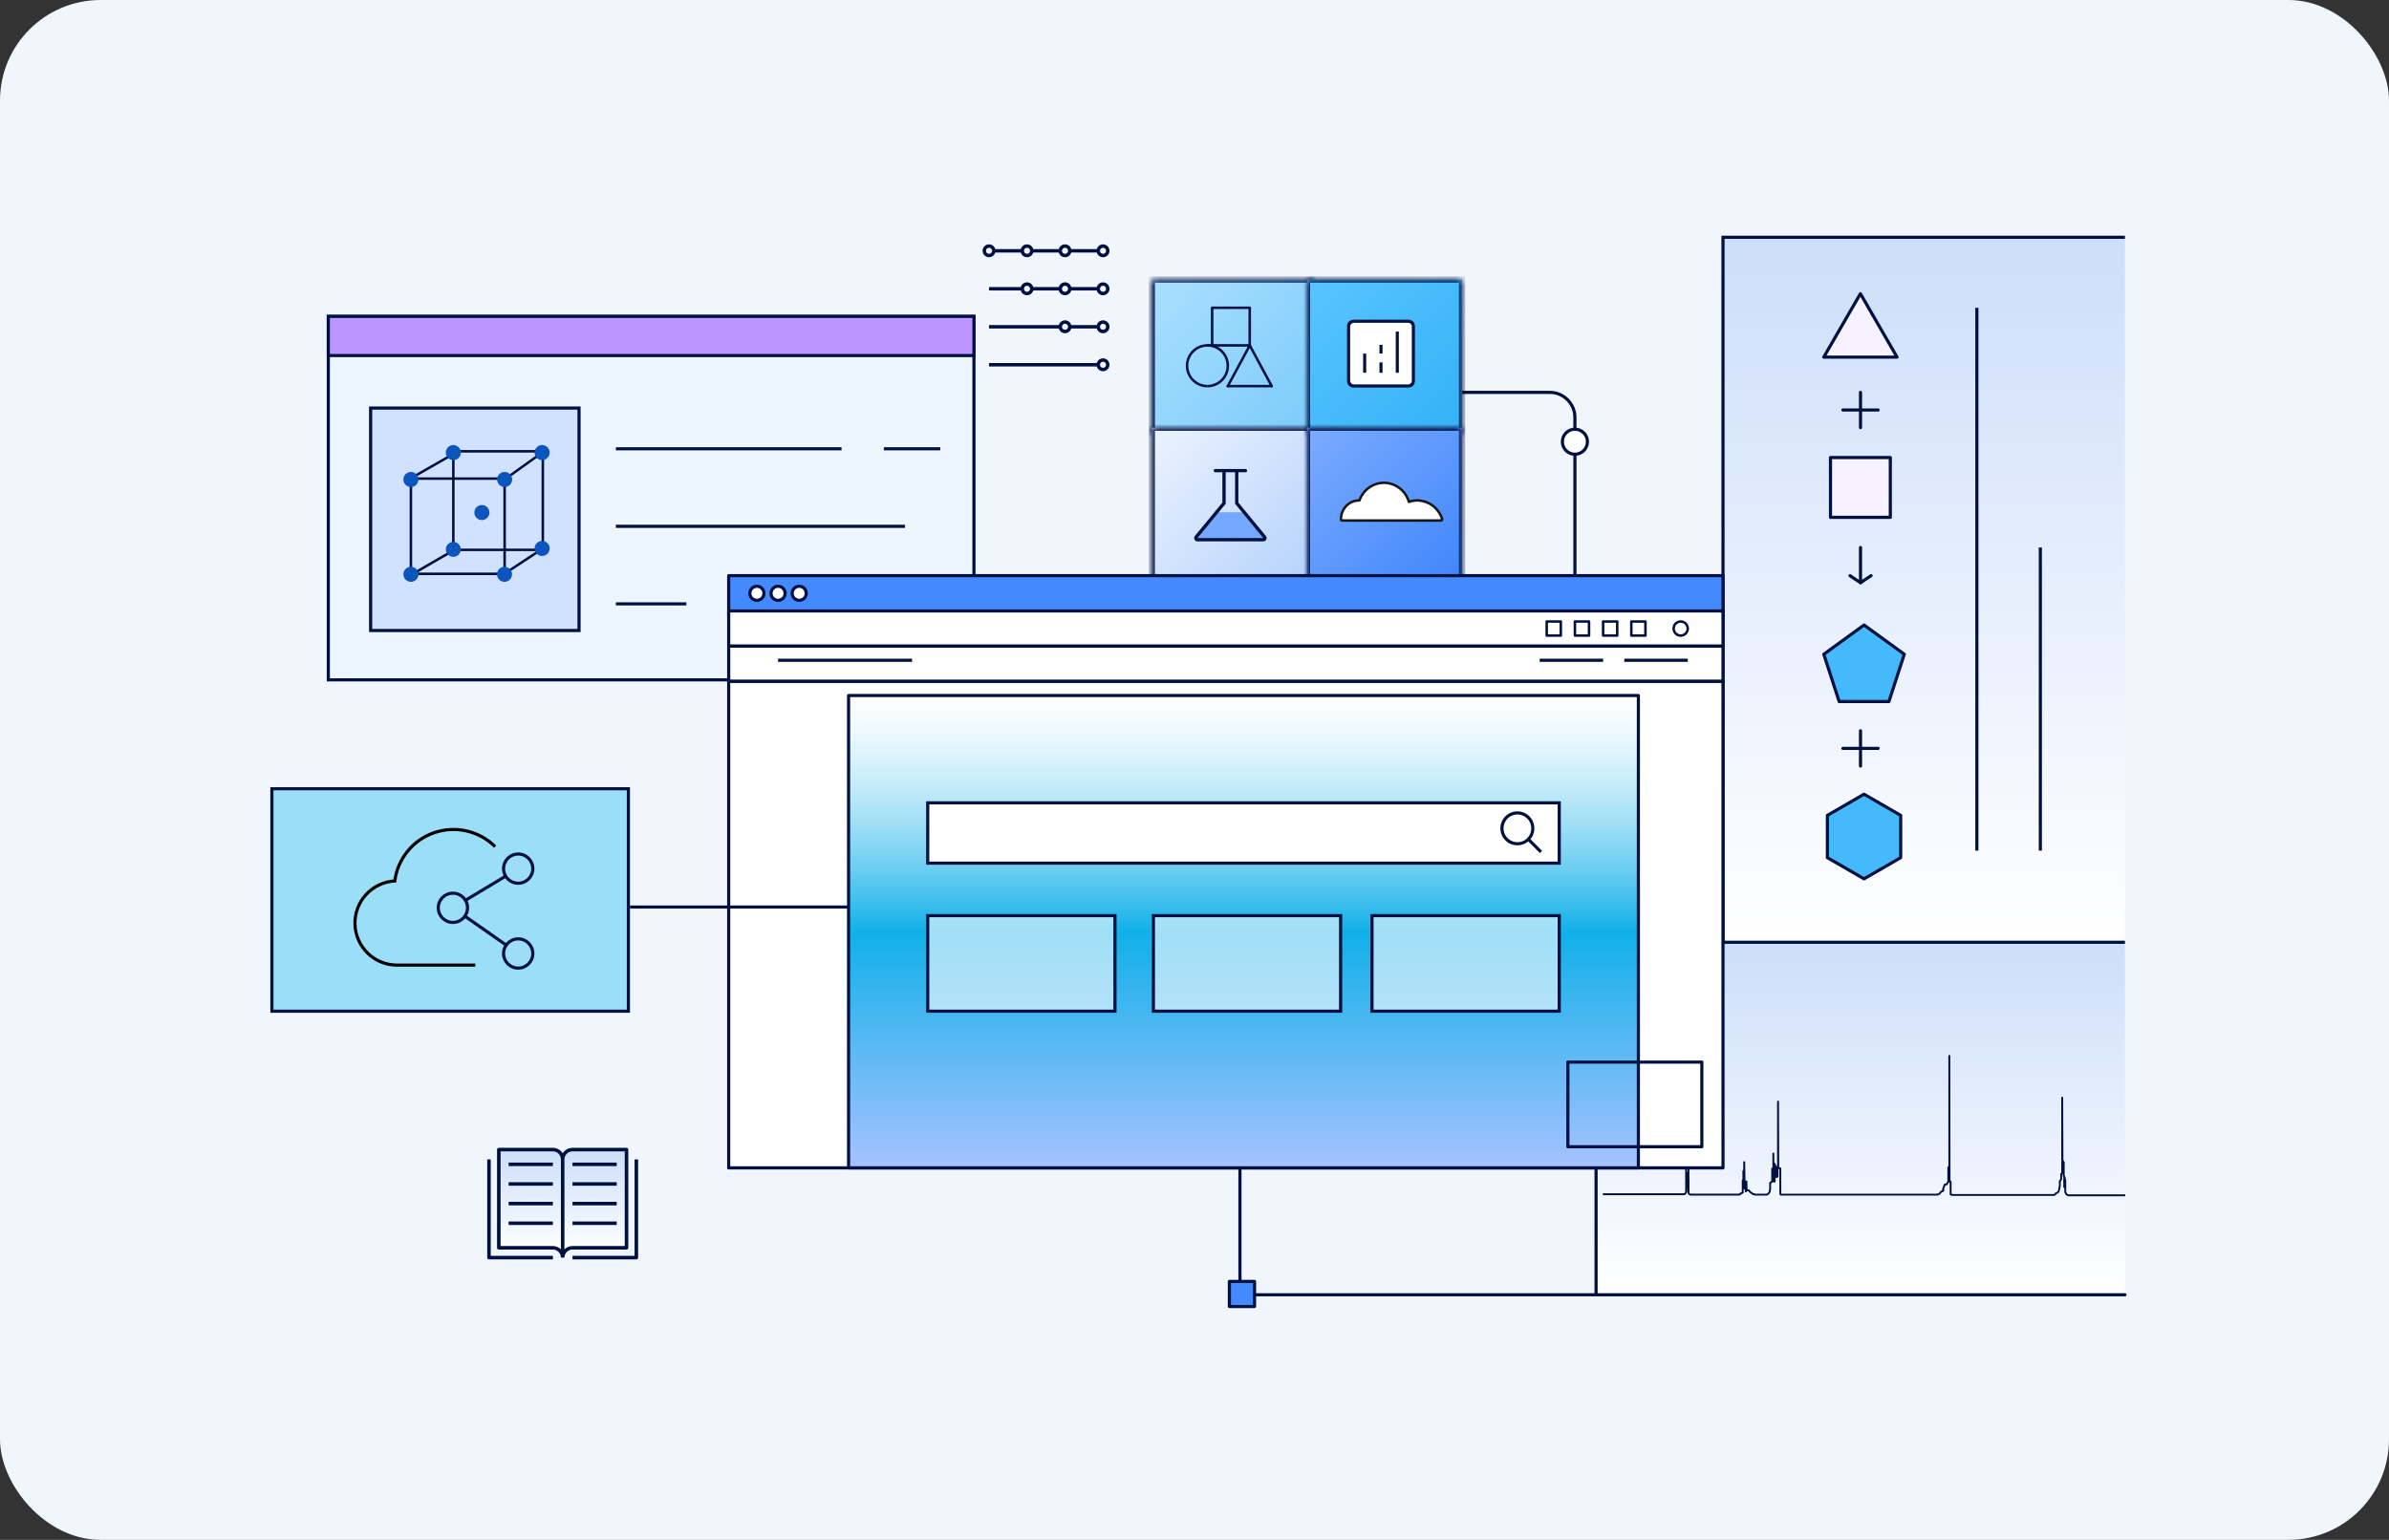 <svg width="380" height="245" viewBox="0 0 380 245" fill="none" xmlns="http://www.w3.org/2000/svg">
<rect x="0" y="0" width="380" height="245" fill="#333333" stroke="none"/>
<rect width="380" height="245" rx="16" fill="#F1F6FC"/>
<path d="M274.065 37.753H338V149.92H274.065V37.753Z" fill="url(#paint0_linear_489_113)"/>
<path d="M274.065 37.753V37.503H273.815V37.753H274.065ZM274.065 38.003H338V37.503H274.065V38.003ZM274.315 149.92V37.753H273.815V149.92H274.315Z" fill="#001141"/>
<path d="M294.255 91.593L295.937 92.715L297.62 91.593" stroke="#001141" stroke-width="0.5" stroke-linecap="round" stroke-linejoin="round"/>
<path d="M314.445 48.97L314.445 135.339" stroke="#001141" stroke-width="0.5" stroke-linejoin="round"/>
<path d="M324.54 87.106L324.54 135.338" stroke="#001141" stroke-width="0.5" stroke-linejoin="round"/>
<path d="M295.921 46.726L301.749 56.821H290.092L295.921 46.726Z" fill="#F6F2FF" stroke="#001141" stroke-width="0.5" stroke-linejoin="round"/>
<path d="M296.498 99.445L302.899 104.095L300.454 111.62H292.542L290.097 104.095L296.498 99.445Z" fill="#45BAFA" stroke="#001141" stroke-width="0.5" stroke-linejoin="round"/>
<path d="M296.498 126.365L302.326 129.73V136.46L296.498 139.825L290.67 136.46V129.73L296.498 126.365Z" fill="#45BAFA" stroke="#001141" stroke-width="0.5" stroke-linejoin="round"/>
<path d="M291.162 72.797H300.68V82.314H291.162V72.797Z" fill="#F6F2FF" stroke="#001141" stroke-width="0.5" stroke-linejoin="round"/>
<path d="M293.133 65.234H298.741" stroke="#001141" stroke-width="0.5" stroke-linecap="round" stroke-linejoin="round"/>
<path d="M293.133 119.074H298.741" stroke="#001141" stroke-width="0.5" stroke-linecap="round" stroke-linejoin="round"/>
<path d="M295.937 62.43L295.937 68.038" stroke="#001141" stroke-width="0.5" stroke-linecap="round" stroke-linejoin="round"/>
<path d="M295.937 116.27L295.937 121.878" stroke="#001141" stroke-width="0.5" stroke-linecap="round" stroke-linejoin="round"/>
<path d="M295.937 87.106L295.937 92.715" stroke="#001141" stroke-width="0.5" stroke-linecap="round" stroke-linejoin="round"/>
<path d="M253.875 149.92H338V206.004H253.875V149.92Z" fill="url(#paint1_linear_489_113)"/>
<path d="M253.875 149.92V149.67H253.625V149.92H253.875ZM253.875 150.17H338V149.67H253.875V150.17ZM254.125 206.004V149.92H253.625V206.004H254.125Z" fill="#001141"/>
<path d="M255.108 190.009H267.882L268.118 189.854L268.2 189.563V185.996" stroke="#001141" stroke-width="0.3" stroke-linecap="square" stroke-linejoin="round"/>
<path d="M268.305 186.62V188.916H268.372V187.138H268.47V189.506H268.571V185.542" stroke="#001141" stroke-width="0.3" stroke-linecap="square" stroke-linejoin="round"/>
<path d="M268.575 187.864V189.835L268.657 189.941L268.837 190.07H276.649L276.716 190.013H276.799L276.888 189.881L277.094 189.809V189.756H277.203V187.8L277.236 188.984H277.304V186.317L277.326 188.886L277.382 187.403L277.435 188.874V184.898L277.513 189.12L277.573 189.049L277.659 189.071L277.693 189.12V189.578L277.738 189.404H277.79V187.959L277.816 189.34H277.843L277.899 189.366L277.992 189.389H278.101L278.22 189.427L278.28 189.525L278.359 189.639L278.415 189.673L278.494 189.752L278.587 189.816L278.759 189.903L278.804 189.964L278.961 190.04H279.122L279.227 190.077H281.042L281.124 190.04L281.184 189.994L281.225 189.975L281.285 189.922V189.896L281.337 189.843L281.431 189.745V189.699L281.494 189.586V189.533L281.539 189.359C281.549 189.315 281.556 189.271 281.562 189.226C281.562 189.2 281.562 189.101 281.562 189.101V189.033V188.757C281.556 188.715 281.556 188.671 281.562 188.629C281.568 188.578 281.568 188.528 281.562 188.477V188.205L281.659 188.144L281.741 188.072L281.809 188.027L281.887 187.948V185.943L281.917 187.864L281.992 187.891L282.071 187.989V183.537L282.108 187.948H282.202L282.276 188.004V185.163L282.306 185.477L282.374 185.504L282.482 185.523V186.816H282.516H282.542H282.583V187.297L282.636 187.255C282.636 187.255 282.658 187.255 282.662 187.255C282.684 187.222 282.709 187.19 282.737 187.161V185.78L282.77 185.878H282.819V175.271L282.856 185.75L282.931 185.829L283.006 185.852L283.062 185.893H283.126H283.182V189.994L283.279 190.077H308.172L308.299 190.013L308.423 189.972L308.561 189.854C308.583 189.839 308.601 189.818 308.614 189.794L308.681 189.699L308.741 189.624L308.917 189.514H309.018C309.018 189.514 309.1 189.514 309.1 189.476C309.097 189.429 309.097 189.383 309.1 189.336V189.279C309.1 189.279 309.021 189.23 309.1 189.101C309.157 188.989 309.202 188.871 309.235 188.75L309.313 188.492L309.478 188.458L309.661 188.432L309.721 188.235L309.904 188.035V185.731L309.934 187.978H310.009H310.065V168.003L310.099 187.891L310.215 187.967L310.271 188.084V190.032L310.529 190.127H326.663L326.839 190.085L326.906 190.013L326.985 189.926V189.881L327.224 189.786L327.426 189.597C327.449 189.557 327.464 189.514 327.471 189.468C327.471 189.385 327.516 189.408 327.535 189.245C327.554 189.083 327.58 189.022 327.595 188.905C327.615 188.82 327.63 188.734 327.64 188.648V187.921L327.771 187.755L327.853 187.626V186.805L328.018 186.677V174.643L328.062 184.728L328.126 184.777H328.171L328.201 184.819V184.846C328.201 184.846 328.249 184.846 328.261 184.906C328.272 184.967 328.261 187.115 328.261 187.115H328.294L328.343 187.168V188.863H328.369L328.418 188.806V187.403L328.44 187.626L328.508 187.743V189.699L328.616 189.896L328.74 190.062L328.811 190.104L329.002 190.183H337.895" stroke="#001141" stroke-width="0.3" stroke-linecap="square" stroke-linejoin="round"/>
<mask id="path-21-inside-1_489_113" fill="white">
<path d="M183.209 44.483H209.008V69.16H183.209V44.483Z"/>
</mask>
<path d="M183.209 44.483H209.008V69.16H183.209V44.483Z" fill="url(#paint2_linear_489_113)"/>
<path d="M183.209 44.483V43.983H182.709V44.483H183.209ZM209.008 44.483H209.508V43.983H209.008V44.483ZM209.008 69.16V69.66H209.508V69.16H209.008ZM183.209 69.16H182.709V69.66H183.209V69.16ZM183.209 44.983H209.008V43.983H183.209V44.983ZM208.508 44.483V69.16H209.508V44.483H208.508ZM209.008 68.66H183.209V69.66H209.008V68.66ZM183.709 69.16V44.483H182.709V69.16H183.709Z" fill="#001141" mask="url(#path-21-inside-1_489_113)"/>
<mask id="path-23-inside-2_489_113" fill="white">
<path d="M183.209 68.038H209.008V92.715H183.209V68.038Z"/>
</mask>
<path d="M183.209 68.038H209.008V92.715H183.209V68.038Z" fill="url(#paint3_linear_489_113)"/>
<path d="M183.209 68.038V67.538H182.709V68.038H183.209ZM209.008 68.038H209.508V67.538H209.008V68.038ZM209.008 92.715V93.215H209.508V92.715H209.008ZM183.209 92.715H182.709V93.215H183.209V92.715ZM183.209 68.538H209.008V67.538H183.209V68.538ZM208.508 68.038V92.715H209.508V68.038H208.508ZM209.008 92.215H183.209V93.215H209.008V92.215ZM183.709 92.715V68.038H182.709V92.715H183.709Z" fill="#001141" mask="url(#path-23-inside-2_489_113)"/>
<mask id="path-25-inside-3_489_113" fill="white">
<path d="M207.886 44.483H232.563V69.16H207.886V44.483Z"/>
</mask>
<path d="M207.886 44.483H232.563V69.16H207.886V44.483Z" fill="url(#paint4_linear_489_113)"/>
<path d="M207.886 44.483V43.983H207.386V44.483H207.886ZM232.563 44.483H233.063V43.983H232.563V44.483ZM232.563 69.16V69.66H233.063V69.16H232.563ZM207.886 69.16H207.386V69.66H207.886V69.16ZM207.886 44.983H232.563V43.983H207.886V44.983ZM232.063 44.483V69.16H233.063V44.483H232.063ZM232.563 68.66H207.886V69.66H232.563V68.66ZM208.386 69.16V44.483H207.386V69.16H208.386Z" fill="#001141" mask="url(#path-25-inside-3_489_113)"/>
<mask id="path-27-inside-4_489_113" fill="white">
<path d="M207.886 68.038H232.563V92.715H207.886V68.038Z"/>
</mask>
<path d="M207.886 68.038H232.563V92.715H207.886V68.038Z" fill="url(#paint5_linear_489_113)"/>
<path d="M207.886 68.038V67.538H207.386V68.038H207.886ZM232.563 68.038H233.063V67.538H232.563V68.038ZM232.563 92.715V93.215H233.063V92.715H232.563ZM207.886 92.715H207.386V93.215H207.886V92.715ZM207.886 68.538H232.563V67.538H207.886V68.538ZM232.063 68.038V92.715H233.063V68.038H232.063ZM232.563 92.215H207.886V93.215H232.563V92.215ZM208.386 92.715V68.038H207.386V92.715H208.386Z" fill="#001141" mask="url(#path-27-inside-4_489_113)"/>
<rect x="52.223" y="50.341" width="102.694" height="57.827" fill="#EDF5FF" stroke="#001141" stroke-width="0.5"/>
<rect x="58.953" y="64.923" width="33.15" height="35.394" fill="url(#paint6_linear_489_113)"/>
<rect x="58.953" y="64.923" width="33.15" height="35.394" fill="#D0E2FF"/>
<rect x="58.953" y="64.923" width="33.15" height="35.394" stroke="#001141" stroke-width="0.5"/>
<rect x="52.223" y="50.341" width="102.694" height="6.23" fill="#BE95FF" stroke="#001141" stroke-width="0.5"/>
<path d="M97.962 71.403H133.856" stroke="#001141" stroke-width="0.5" stroke-linejoin="round"/>
<path d="M140.586 71.403L149.559 71.403" stroke="#001141" stroke-width="0.5" stroke-linejoin="round"/>
<path d="M97.962 83.742H143.951" stroke="#001141" stroke-width="0.5" stroke-linejoin="round"/>
<path d="M97.962 96.08H109.179" stroke="#001141" stroke-width="0.5" stroke-linejoin="round"/>
<path d="M220.622 76.841C221.402 76.936 222.142 77.258 222.755 77.772L223.008 78.002C223.522 78.509 223.9 79.146 224.111 79.849C224.541 79.696 224.995 79.618 225.451 79.62H225.452L225.778 79.636C226.532 79.702 227.257 79.979 227.874 80.44L228.13 80.647C228.707 81.154 229.143 81.814 229.388 82.558C229.408 82.618 229.397 82.685 229.36 82.737C229.322 82.789 229.262 82.82 229.197 82.82H213.494C213.385 82.82 213.295 82.732 213.294 82.622C213.291 82.232 213.362 81.844 213.503 81.482L213.621 81.218C213.752 80.959 213.919 80.721 214.117 80.512L214.325 80.314C214.542 80.126 214.785 79.972 215.046 79.857L215.312 79.756C215.582 79.668 215.863 79.623 216.148 79.62H216.236C216.531 78.799 217.059 78.087 217.757 77.584L218.041 77.397C218.719 76.988 219.497 76.785 220.286 76.814L220.622 76.841Z" fill="white" stroke="#171717" stroke-width="0.4" stroke-linejoin="round"/>
<path d="M271.384 100.566L118.589 100.566C117.878 100.566 117.197 100.276 116.694 99.759C116.191 99.243 115.909 98.542 115.909 97.811V91.593L274.065 91.593L274.065 97.811C274.065 98.542 273.782 99.243 273.28 99.759C272.777 100.276 272.095 100.566 271.384 100.566Z" fill="#4589FF" stroke="#001141" stroke-width="0.5" stroke-linejoin="round"/>
<path d="M120.395 95.519C121.015 95.519 121.517 95.017 121.517 94.398C121.517 93.778 121.015 93.276 120.395 93.276C119.776 93.276 119.274 93.778 119.274 94.398C119.274 95.017 119.776 95.519 120.395 95.519Z" fill="white" stroke="#001141" stroke-width="0.5" stroke-linejoin="round"/>
<path d="M123.76 95.519C124.38 95.519 124.882 95.017 124.882 94.398C124.882 93.778 124.38 93.276 123.76 93.276C123.141 93.276 122.639 93.778 122.639 94.398C122.639 95.017 123.141 95.519 123.76 95.519Z" fill="white" stroke="#001141" stroke-width="0.5" stroke-linejoin="round"/>
<path d="M127.125 95.519C127.745 95.519 128.247 95.017 128.247 94.398C128.247 93.778 127.745 93.276 127.125 93.276C126.506 93.276 126.004 93.778 126.004 94.398C126.004 95.017 126.506 95.519 127.125 95.519Z" fill="white" stroke="#001141" stroke-width="0.5" stroke-linejoin="round"/>
<path d="M274.065 97.202H115.909V102.81H274.065V97.202Z" fill="white" stroke="#001141" stroke-width="0.5" stroke-linejoin="round"/>
<path d="M274.065 102.81H115.909V108.418H274.065V102.81Z" fill="white" stroke="#001141" stroke-width="0.5" stroke-linejoin="round"/>
<path d="M274.065 108.418H115.909V185.814H274.065V108.418Z" fill="white" stroke="#001141" stroke-width="0.5" stroke-linejoin="round"/>
<path d="M260.605 110.662H134.977V185.814H260.605V110.662Z" fill="url(#paint7_linear_489_113)" stroke="#001141" stroke-width="0.5" stroke-linejoin="round"/>
<path d="M267.335 101.128C267.954 101.128 268.456 100.625 268.456 100.006C268.456 99.386 267.954 98.884 267.335 98.884C266.715 98.884 266.213 99.386 266.213 100.006C266.213 100.625 266.715 101.128 267.335 101.128Z" fill="white" stroke="#001141" stroke-width="0.4" stroke-linejoin="round"/>
<path d="M257.24 98.884H254.996V101.128H257.24V98.884Z" fill="white" stroke="#001141" stroke-width="0.4" stroke-linejoin="round"/>
<path d="M252.753 98.884H250.51V101.128H252.753V98.884Z" fill="white" stroke="#001141" stroke-width="0.4" stroke-linejoin="round"/>
<path d="M261.726 98.884H259.483V101.128H261.726V98.884Z" fill="white" stroke="#001141" stroke-width="0.4" stroke-linejoin="round"/>
<path d="M248.266 98.884H246.023V101.128H248.266V98.884Z" fill="white" stroke="#001141" stroke-width="0.4" stroke-linejoin="round"/>
<path d="M270.7 168.989H249.388V182.449H270.7V168.989Z" stroke="#001141" stroke-width="0.5" stroke-linejoin="round"/>
<path d="M123.76 105.053H145.072" stroke="#001141" stroke-width="0.5" stroke-linejoin="round"/>
<path d="M268.456 105.053H258.361" stroke="#001141" stroke-width="0.5" stroke-linejoin="round"/>
<path d="M254.996 105.053H244.901" stroke="#001141" stroke-width="0.5" stroke-linejoin="round"/>
<rect x="43.25" y="125.494" width="56.705" height="35.394" fill="#9BDEF7" stroke="#001141" stroke-width="0.5"/>
<path d="M82.425 138.206L72.039 144.437L82.425 151.707" stroke="#001141" stroke-width="0.5"/>
<circle cx="82.425" cy="138.205" r="2.327" fill="#9BDEF6" stroke="#001141" stroke-width="0.5"/>
<circle cx="82.425" cy="151.707" r="2.327" fill="#9BDEF6" stroke="#001141" stroke-width="0.5"/>
<circle cx="72.039" cy="144.437" r="2.327" fill="#9BDEF6" stroke="#001141" stroke-width="0.5"/>
<path d="M75.599 153.558H63.229C61.478 153.577 59.79 152.909 58.525 151.697C57.261 150.486 56.521 148.828 56.464 147.078C56.407 145.328 57.037 143.625 58.22 142.334C59.403 141.043 61.044 140.267 62.793 140.171C63.019 138.431 63.727 136.788 64.838 135.429C65.948 134.07 67.417 133.049 69.077 132.481C70.738 131.912 72.524 131.82 74.234 132.213C75.945 132.607 77.511 133.471 78.756 134.708" stroke="black" stroke-width="0.5" stroke-miterlimit="10"/>
<rect x="147.566" y="127.737" width="100.451" height="9.595" fill="white" stroke="#001141" stroke-width="0.5"/>
<rect x="147.566" y="145.684" width="29.785" height="15.203" fill="white" fill-opacity="0.6" stroke="#001141" stroke-width="0.5"/>
<rect x="183.459" y="145.684" width="29.785" height="15.203" fill="white" fill-opacity="0.6" stroke="#001141" stroke-width="0.5"/>
<rect x="218.231" y="145.684" width="29.785" height="15.203" fill="white" fill-opacity="0.6" stroke="#001141" stroke-width="0.5"/>
<path d="M245.287 135.377L243.434 133.524C243.879 132.989 244.101 132.304 244.054 131.61C244.006 130.915 243.693 130.266 243.179 129.797C242.665 129.328 241.991 129.075 241.295 129.091C240.599 129.107 239.937 129.39 239.445 129.882C238.953 130.374 238.67 131.037 238.654 131.732C238.638 132.428 238.891 133.103 239.36 133.616C239.829 134.13 240.478 134.443 241.172 134.491C241.866 134.538 242.552 134.316 243.087 133.871L244.94 135.724L245.287 135.377ZM239.152 131.798C239.152 131.361 239.282 130.934 239.525 130.571C239.767 130.208 240.112 129.925 240.516 129.758C240.919 129.591 241.363 129.547 241.792 129.632C242.22 129.717 242.613 129.928 242.922 130.237C243.231 130.545 243.441 130.939 243.527 131.367C243.612 131.796 243.568 132.24 243.401 132.643C243.234 133.047 242.951 133.392 242.588 133.634C242.224 133.877 241.798 134.006 241.361 134.006C240.775 134.006 240.214 133.773 239.8 133.359C239.386 132.945 239.153 132.384 239.152 131.798Z" fill="#001141"/>
<path d="M100.205 144.312H134.977" stroke="#001141" stroke-width="0.5" stroke-linejoin="round"/>
<path d="M232.563 62.43H246.51C248.719 62.43 250.51 64.221 250.51 66.43V91.593" stroke="#001141" stroke-width="0.5" stroke-linejoin="round"/>
<circle cx="250.51" cy="70.281" r="1.993" fill="white" stroke="#001141" stroke-width="0.5"/>
<path d="M175.449 59.065C175.224 59.064 175.006 58.99 174.827 58.853C174.648 58.717 174.518 58.526 174.458 58.309H157.316V57.765H174.458C174.525 57.526 174.676 57.319 174.883 57.182C175.09 57.046 175.34 56.989 175.586 57.022C175.832 57.055 176.058 57.176 176.221 57.363C176.385 57.549 176.476 57.789 176.477 58.037C176.477 58.604 176.016 59.065 175.449 59.065ZM175.449 57.553C175.386 57.553 175.323 57.566 175.264 57.59C175.205 57.615 175.152 57.65 175.107 57.695C175.062 57.74 175.027 57.794 175.002 57.852C174.978 57.911 174.966 57.974 174.966 58.038C174.966 58.101 174.978 58.164 175.003 58.223C175.027 58.282 175.063 58.335 175.108 58.38C175.153 58.425 175.206 58.46 175.265 58.485C175.324 58.509 175.386 58.521 175.45 58.521C175.578 58.521 175.701 58.47 175.792 58.379C175.883 58.288 175.934 58.165 175.934 58.037C175.933 57.909 175.882 57.786 175.792 57.695C175.701 57.604 175.578 57.553 175.449 57.553ZM175.449 53.02C175.224 53.019 175.006 52.945 174.827 52.809C174.648 52.672 174.518 52.481 174.458 52.264H170.396C170.276 52.699 169.876 53.02 169.404 53.02C168.932 53.02 168.533 52.699 168.413 52.264H157.316V51.72H168.414C168.533 51.285 168.933 50.964 169.405 50.964C169.877 50.964 170.276 51.285 170.396 51.72H174.459C174.525 51.481 174.676 51.274 174.884 51.137C175.091 51.001 175.341 50.944 175.587 50.977C175.833 51.01 176.058 51.131 176.222 51.318C176.386 51.504 176.477 51.744 176.478 51.992C176.478 52.559 176.016 53.02 175.449 53.02ZM175.449 51.508C175.386 51.508 175.323 51.521 175.264 51.545C175.205 51.57 175.152 51.605 175.107 51.651C175.062 51.695 175.027 51.749 175.002 51.808C174.978 51.866 174.966 51.929 174.966 51.993C174.966 52.056 174.978 52.119 175.003 52.178C175.027 52.237 175.063 52.29 175.108 52.335C175.153 52.38 175.206 52.415 175.265 52.44C175.324 52.464 175.386 52.476 175.45 52.476C175.578 52.476 175.701 52.425 175.792 52.334C175.883 52.243 175.934 52.12 175.934 51.992C175.933 51.864 175.882 51.741 175.792 51.65C175.701 51.559 175.578 51.508 175.449 51.508ZM169.405 51.508C169.341 51.508 169.279 51.521 169.22 51.545C169.161 51.57 169.108 51.605 169.063 51.651C169.018 51.695 168.982 51.749 168.958 51.808C168.934 51.866 168.921 51.929 168.921 51.993C168.922 52.056 168.934 52.119 168.958 52.178C168.983 52.237 169.018 52.29 169.063 52.335C169.108 52.38 169.162 52.415 169.221 52.44C169.279 52.464 169.342 52.476 169.406 52.476C169.534 52.476 169.657 52.425 169.748 52.334C169.839 52.243 169.889 52.12 169.889 51.992C169.889 51.864 169.838 51.741 169.747 51.65C169.656 51.559 169.533 51.508 169.405 51.508ZM175.449 46.975C175.224 46.974 175.005 46.9 174.826 46.764C174.647 46.627 174.518 46.436 174.458 46.219H170.396C170.276 46.654 169.876 46.975 169.404 46.975C168.932 46.975 168.533 46.654 168.413 46.219H164.35C164.29 46.436 164.161 46.627 163.982 46.762C163.803 46.898 163.584 46.972 163.359 46.972C163.134 46.972 162.916 46.898 162.737 46.762C162.558 46.627 162.428 46.436 162.368 46.219H157.316V45.675H162.369C162.43 45.459 162.559 45.268 162.738 45.132C162.917 44.996 163.136 44.922 163.361 44.922C163.585 44.922 163.804 44.996 163.983 45.132C164.162 45.268 164.292 45.459 164.352 45.675H168.414C168.534 45.24 168.934 44.919 169.406 44.919C169.878 44.919 170.277 45.24 170.397 45.675H174.46C174.526 45.436 174.677 45.229 174.884 45.092C175.092 44.956 175.341 44.899 175.587 44.932C175.833 44.965 176.059 45.086 176.223 45.273C176.387 45.459 176.477 45.699 176.478 45.947C176.478 46.514 176.016 46.975 175.449 46.975ZM175.449 45.464C175.321 45.464 175.198 45.515 175.107 45.605C175.017 45.696 174.966 45.819 174.966 45.948C174.966 46.076 175.017 46.199 175.108 46.29C175.199 46.381 175.322 46.431 175.45 46.431C175.578 46.431 175.701 46.38 175.792 46.289C175.883 46.199 175.934 46.075 175.934 45.947C175.933 45.819 175.882 45.696 175.792 45.605C175.701 45.514 175.578 45.463 175.449 45.464ZM169.405 45.464C169.277 45.464 169.154 45.515 169.063 45.605C168.972 45.696 168.921 45.819 168.921 45.948C168.922 46.076 168.973 46.199 169.063 46.29C169.154 46.381 169.277 46.431 169.406 46.431C169.534 46.431 169.657 46.38 169.748 46.289C169.839 46.199 169.889 46.075 169.889 45.947C169.889 45.819 169.838 45.696 169.747 45.605C169.656 45.514 169.533 45.463 169.405 45.464ZM163.361 45.464C163.297 45.464 163.234 45.476 163.176 45.501C163.117 45.525 163.064 45.56 163.019 45.605C162.974 45.651 162.938 45.704 162.914 45.763C162.89 45.821 162.877 45.884 162.877 45.948C162.877 46.011 162.89 46.074 162.914 46.133C162.939 46.192 162.974 46.245 163.019 46.29C163.064 46.335 163.118 46.37 163.176 46.395C163.235 46.419 163.298 46.431 163.361 46.431C163.49 46.431 163.613 46.38 163.704 46.289C163.794 46.199 163.845 46.075 163.845 45.947C163.845 45.819 163.794 45.696 163.703 45.605C163.612 45.514 163.489 45.463 163.361 45.464ZM175.449 40.93C175.224 40.929 175.005 40.855 174.826 40.719C174.647 40.582 174.518 40.391 174.458 40.174H170.396C170.276 40.609 169.876 40.93 169.404 40.93C168.932 40.93 168.533 40.609 168.413 40.174H164.35C164.29 40.391 164.161 40.581 163.982 40.718C163.803 40.853 163.584 40.927 163.359 40.927C163.134 40.927 162.916 40.853 162.737 40.718C162.558 40.581 162.428 40.391 162.368 40.174H158.308C158.241 40.413 158.09 40.62 157.883 40.757C157.676 40.893 157.426 40.95 157.18 40.917C156.934 40.884 156.708 40.763 156.544 40.577C156.381 40.39 156.29 40.15 156.289 39.902C156.29 39.654 156.381 39.414 156.544 39.228C156.708 39.041 156.934 38.92 157.18 38.887C157.426 38.854 157.676 38.911 157.883 39.047C158.09 39.184 158.241 39.391 158.308 39.63H162.37C162.431 39.414 162.56 39.223 162.739 39.087C162.918 38.951 163.137 38.877 163.361 38.877C163.586 38.877 163.805 38.951 163.984 39.087C164.163 39.223 164.292 39.414 164.353 39.63H168.415C168.535 39.195 168.934 38.874 169.407 38.874C169.879 38.874 170.278 39.195 170.398 39.63H174.46C174.527 39.391 174.678 39.184 174.885 39.047C175.092 38.911 175.342 38.854 175.588 38.887C175.834 38.92 176.06 39.041 176.224 39.228C176.387 39.414 176.478 39.654 176.479 39.902C176.479 40.469 176.016 40.93 175.449 40.93ZM175.449 39.419C175.386 39.419 175.323 39.431 175.264 39.456C175.205 39.48 175.152 39.516 175.107 39.561C175.062 39.606 175.027 39.659 175.002 39.718C174.978 39.776 174.966 39.839 174.966 39.903C174.966 39.967 174.978 40.029 175.003 40.088C175.027 40.147 175.063 40.2 175.108 40.245C175.153 40.29 175.206 40.325 175.265 40.35C175.324 40.374 175.386 40.387 175.45 40.386C175.578 40.386 175.701 40.335 175.792 40.245C175.883 40.154 175.934 40.031 175.934 39.902C175.933 39.774 175.882 39.651 175.792 39.56C175.701 39.469 175.578 39.419 175.449 39.419ZM169.405 39.419C169.341 39.419 169.279 39.431 169.22 39.456C169.161 39.48 169.108 39.516 169.063 39.561C169.018 39.606 168.982 39.659 168.958 39.718C168.934 39.776 168.921 39.839 168.921 39.903C168.922 39.967 168.934 40.029 168.958 40.088C168.983 40.147 169.018 40.2 169.063 40.245C169.108 40.29 169.162 40.325 169.221 40.35C169.279 40.374 169.342 40.387 169.406 40.386C169.534 40.386 169.657 40.335 169.748 40.245C169.839 40.154 169.889 40.031 169.889 39.902C169.889 39.774 169.838 39.651 169.747 39.56C169.656 39.469 169.533 39.419 169.405 39.419ZM163.361 39.419C163.297 39.419 163.234 39.431 163.176 39.456C163.117 39.48 163.064 39.516 163.019 39.561C162.974 39.606 162.938 39.659 162.914 39.718C162.89 39.776 162.877 39.839 162.877 39.903C162.877 39.967 162.89 40.029 162.914 40.088C162.939 40.147 162.974 40.2 163.019 40.245C163.064 40.29 163.118 40.325 163.176 40.35C163.235 40.374 163.298 40.387 163.361 40.386C163.49 40.386 163.613 40.335 163.704 40.245C163.794 40.154 163.845 40.031 163.845 39.902C163.845 39.774 163.794 39.651 163.703 39.56C163.612 39.469 163.489 39.419 163.361 39.419ZM157.316 39.419C157.188 39.419 157.065 39.47 156.974 39.561C156.884 39.651 156.833 39.775 156.833 39.903C156.833 40.031 156.884 40.154 156.975 40.245C157.066 40.336 157.189 40.387 157.317 40.386C157.381 40.386 157.444 40.374 157.502 40.349C157.561 40.325 157.614 40.289 157.659 40.245C157.704 40.2 157.74 40.146 157.764 40.087C157.788 40.029 157.801 39.966 157.801 39.902C157.801 39.839 157.788 39.776 157.764 39.717C157.739 39.658 157.704 39.605 157.659 39.56C157.614 39.515 157.56 39.48 157.502 39.455C157.443 39.431 157.38 39.419 157.316 39.419Z" fill="#001141"/>
<path d="M192.058 61.433C191.198 61.433 190.374 61.092 189.767 60.484C189.159 59.876 188.818 59.052 188.818 58.193C188.818 57.333 189.159 56.509 189.767 55.901C190.374 55.294 191.198 54.952 192.058 54.952" stroke="#001141" stroke-width="0.4" stroke-linejoin="round"/>
<path d="M192.058 54.952C192.917 54.952 193.741 55.294 194.349 55.901C194.957 56.509 195.298 57.333 195.298 58.193C195.298 59.052 194.957 59.876 194.349 60.484C193.741 61.092 192.917 61.433 192.058 61.433" stroke="#001141" stroke-width="0.4" stroke-linejoin="round"/>
<path d="M192.058 54.952H198.788" stroke="#001141" stroke-width="0.4" stroke-linecap="round" stroke-linejoin="round"/>
<path d="M192.806 48.97H198.788V54.952" stroke="#001141" stroke-width="0.4" stroke-linejoin="round"/>
<path d="M192.806 48.97V54.952" stroke="#001141" stroke-width="0.4" stroke-linecap="round" stroke-linejoin="round"/>
<path d="M195.298 61.433H202.278" stroke="#001141" stroke-width="0.4" stroke-linecap="round" stroke-linejoin="round"/>
<path d="M198.788 54.952L195.298 61.433" stroke="#001141" stroke-width="0.4" stroke-linecap="round" stroke-linejoin="round"/>
<path d="M202.278 61.433L198.788 54.952" stroke="#001141" stroke-width="0.4" stroke-linecap="round" stroke-linejoin="round"/>
<path d="M215.177 51.213L214.616 51.774V60.747L214.869 61.308H224.711V51.774L224.15 51.213H215.177Z" fill="white"/>
<path d="M216.824 59.31H217.315V56.26H216.824V59.31ZM222.012 59.31H222.503V52.755H222.012V59.31ZM219.418 59.31H219.909V57.662H219.418V59.31ZM219.418 56.26H219.909V54.858H219.418V56.26ZM215.317 61.658C215.013 61.658 214.762 61.559 214.563 61.361C214.365 61.162 214.265 60.911 214.265 60.607V51.914C214.265 51.61 214.365 51.359 214.563 51.16C214.762 50.962 215.013 50.862 215.317 50.862H224.01C224.314 50.862 224.565 50.962 224.764 51.16C224.962 51.359 225.062 51.61 225.062 51.914V60.607C225.062 60.911 224.962 61.162 224.764 61.361C224.565 61.559 224.314 61.658 224.01 61.658H215.317ZM215.317 61.168H224.01C224.15 61.168 224.279 61.109 224.396 60.992C224.512 60.876 224.571 60.747 224.571 60.607V51.914C224.571 51.774 224.512 51.645 224.396 51.528C224.279 51.411 224.15 51.353 224.01 51.353H215.317C215.177 51.353 215.048 51.411 214.931 51.528C214.815 51.645 214.756 51.774 214.756 51.914V60.607C214.756 60.747 214.815 60.876 214.931 60.992C215.048 61.109 215.177 61.168 215.317 61.168Z" fill="#001141"/>
<path d="M190.099 85.424L193.464 81.498H197.95L201.315 85.424L200.754 85.985H190.659L190.099 85.424Z" fill="#74A7FE"/>
<path d="M190.472 86.135C190.249 86.135 190.091 86.035 189.997 85.835C189.903 85.636 189.924 85.449 190.061 85.275L194.436 79.965V75.142H193.314C193.24 75.142 193.178 75.117 193.127 75.067C193.077 75.016 193.052 74.954 193.052 74.88C193.052 74.805 193.077 74.743 193.127 74.693C193.178 74.644 193.24 74.619 193.314 74.619H198.1C198.174 74.619 198.236 74.644 198.286 74.694C198.336 74.744 198.362 74.807 198.362 74.881C198.362 74.955 198.336 75.017 198.286 75.067C198.236 75.117 198.174 75.142 198.1 75.142H196.978V79.965L201.353 85.275C201.49 85.449 201.511 85.636 201.417 85.835C201.323 86.035 201.164 86.135 200.941 86.135H190.472ZM190.472 85.611H200.941L196.455 80.152V75.142H194.959V80.152L190.472 85.611Z" fill="#001141"/>
<path d="M338 206.004H197.23V185.814" stroke="#001141" stroke-width="0.5" stroke-linecap="round" stroke-linejoin="round"/>
<path d="M195.548 203.882H199.548V207.882H195.548V203.882Z" fill="#4589FF"/>
<path d="M195.548 203.882V203.632C195.409 203.632 195.298 203.744 195.298 203.882H195.548ZM199.548 203.882H199.798C199.798 203.744 199.686 203.632 199.548 203.632V203.882ZM199.548 207.882V208.132C199.686 208.132 199.798 208.02 199.798 207.882H199.548ZM195.548 207.882H195.298C195.298 208.02 195.409 208.132 195.548 208.132V207.882ZM195.548 204.132H199.548V203.632H195.548V204.132ZM199.298 203.882V207.882H199.798V203.882H199.298ZM199.548 207.632H195.548V208.132H199.548V207.632ZM195.798 207.882V203.882H195.298V207.882H195.798Z" fill="#001141"/>
<path d="M87.796 182.977H79.273V198.318H87.796L89.5 199.454L91.205 198.318H98.591H99.727V182.977H90.636L89.5 184.113L88.932 182.977H87.796Z" fill="url(#paint8_linear_489_113)"/>
<path d="M101.219 200.375H91.062V199.812H100.938V184.469H101.501V200.094C101.5 200.249 101.374 200.375 101.219 200.375ZM87.938 200.375H77.781C77.626 200.375 77.5 200.249 77.5 200.094V184.469H78.062V199.812H87.938V200.375ZM89.781 200.094H89.219C89.219 199.387 88.644 198.812 87.938 198.812H79.344C79.188 198.812 79.062 198.687 79.062 198.531V182.906C79.062 182.751 79.188 182.625 79.344 182.625H87.938C88.595 182.625 89.173 182.971 89.5 183.491C89.827 182.97 90.405 182.625 91.062 182.625H99.656C99.812 182.625 99.938 182.751 99.938 182.906V198.531C99.938 198.687 99.812 198.812 99.656 198.812H91.062C90.356 198.812 89.781 199.387 89.781 200.094ZM89.219 184.469C89.219 183.763 88.644 183.188 87.938 183.188H79.625V198.25H87.938C88.435 198.25 88.887 198.448 89.219 198.77V184.469ZM89.781 184.469V198.77C90.113 198.448 90.565 198.25 91.062 198.25H99.375V183.188H91.062C90.356 183.188 89.781 183.763 89.781 184.469ZM98.094 194.906H91.062V194.344H98.094V194.906ZM87.938 194.906H80.906V194.344H87.938V194.906ZM98.094 191.781H91.062V191.219H98.094V191.781ZM87.938 191.781H80.906V191.219H87.938V191.781ZM98.094 188.656H91.062V188.094H98.094V188.656ZM87.938 188.656H80.906V188.094H87.938V188.656ZM98.094 185.531H91.062V184.969H98.094V185.531ZM87.938 185.531H80.906V184.969H87.938V185.531Z" fill="#001141"/>
<path d="M80.247 91.299H65.673L72.265 87.485" stroke="#001141" stroke-width="0.4" stroke-linecap="round" stroke-linejoin="round"/>
<path d="M72.384 87.485H86.011L79.951 91.476" stroke="#001141" stroke-width="0.4" stroke-linecap="round" stroke-linejoin="round"/>
<path d="M65.36 91.17V76.093L72.696 71.896" stroke="#001141" stroke-width="0.4" stroke-linecap="round" stroke-linejoin="round"/>
<path d="M72.106 87.408V71.803H86.686" stroke="#001141" stroke-width="0.4" stroke-linecap="round" stroke-linejoin="round"/>
<path d="M80.188 76.342L86.344 71.927V86.849" stroke="#001141" stroke-width="0.4" stroke-linecap="round" stroke-linejoin="round"/>
<path d="M66.162 76.148H80.268V91.202" stroke="#001141" stroke-width="0.4" stroke-linecap="round" stroke-linejoin="round"/>
<path d="M65.36 92.576C66.022 92.576 66.56 92.038 66.56 91.376C66.56 90.713 66.022 90.176 65.36 90.176C64.697 90.176 64.16 90.713 64.16 91.376C64.16 92.038 64.697 92.576 65.36 92.576Z" fill="#0C55BF"/>
<path d="M65.36 77.487C66.022 77.487 66.56 76.95 66.56 76.287C66.56 75.624 66.022 75.087 65.36 75.087C64.697 75.087 64.16 75.624 64.16 76.287C64.16 76.95 64.697 77.487 65.36 77.487Z" fill="#0C55BF"/>
<path d="M80.247 92.576C80.91 92.576 81.447 92.038 81.447 91.376C81.447 90.713 80.91 90.176 80.247 90.176C79.584 90.176 79.047 90.713 79.047 91.376C79.047 92.038 79.584 92.576 80.247 92.576Z" fill="#0C55BF"/>
<path d="M80.268 77.487C80.93 77.487 81.468 76.95 81.468 76.287C81.468 75.624 80.93 75.087 80.268 75.087C79.605 75.087 79.068 75.624 79.068 76.287C79.068 76.95 79.605 77.487 80.268 77.487Z" fill="#0C55BF"/>
<path d="M76.648 82.748C77.311 82.748 77.848 82.211 77.848 81.548C77.848 80.885 77.311 80.348 76.648 80.348C75.985 80.348 75.448 80.885 75.448 81.548C75.448 82.211 75.985 82.748 76.648 82.748Z" fill="#0C55BF"/>
<path d="M72.106 87.008C72.327 87.008 72.506 87.188 72.506 87.409C72.505 87.629 72.327 87.808 72.106 87.808C71.885 87.808 71.706 87.629 71.706 87.409C71.706 87.188 71.885 87.008 72.106 87.008Z" fill="#0C55BF" stroke="#0C55BF" stroke-width="1.6"/>
<path d="M72.106 73.209C72.769 73.209 73.306 72.671 73.306 72.009C73.306 71.346 72.769 70.809 72.106 70.809C71.443 70.809 70.906 71.346 70.906 72.009C70.906 72.671 71.443 73.209 72.106 73.209Z" fill="#0C55BF"/>
<path d="M86.231 88.463C86.894 88.463 87.431 87.926 87.431 87.263C87.431 86.6 86.894 86.063 86.231 86.063C85.568 86.063 85.031 86.6 85.031 87.263C85.031 87.926 85.568 88.463 86.231 88.463Z" fill="#0C55BF"/>
<path d="M86.231 73.209C86.894 73.209 87.431 72.671 87.431 72.009C87.431 71.346 86.894 70.809 86.231 70.809C85.569 70.809 85.031 71.346 85.031 72.009C85.031 72.671 85.569 73.209 86.231 73.209Z" fill="#0C55BF"/>
<defs>
<linearGradient id="paint0_linear_489_113" x1="306.032" y1="37.753" x2="306.032" y2="149.92" gradientUnits="userSpaceOnUse">
<stop stop-color="#CDDEFA"/>
<stop offset="1" stop-color="white"/>
</linearGradient>
<linearGradient id="paint1_linear_489_113" x1="295.937" y1="149.92" x2="295.937" y2="206.004" gradientUnits="userSpaceOnUse">
<stop stop-color="#CDDEFA"/>
<stop offset="1" stop-color="white"/>
</linearGradient>
<linearGradient id="paint2_linear_489_113" x1="183.209" y1="45.044" x2="207.886" y2="67.477" gradientUnits="userSpaceOnUse">
<stop stop-color="#A9DFFF"/>
<stop offset="1" stop-color="#7ECCFA"/>
</linearGradient>
<linearGradient id="paint3_linear_489_113" x1="183.77" y1="68.599" x2="207.325" y2="91.032" gradientUnits="userSpaceOnUse">
<stop stop-color="#EAF2FF"/>
<stop offset="1" stop-color="#B9D4FC"/>
</linearGradient>
<linearGradient id="paint4_linear_489_113" x1="232.002" y1="68.038" x2="208.447" y2="45.044" gradientUnits="userSpaceOnUse">
<stop stop-color="#35B2F6"/>
<stop offset="1" stop-color="#58C4FF"/>
</linearGradient>
<linearGradient id="paint5_linear_489_113" x1="231.441" y1="91.593" x2="207.886" y2="68.038" gradientUnits="userSpaceOnUse">
<stop stop-color="#4387FB"/>
<stop offset="1" stop-color="#7BACFF"/>
</linearGradient>
<linearGradient id="paint6_linear_489_113" x1="75.528" y1="64.673" x2="75.528" y2="100.566" gradientUnits="userSpaceOnUse">
<stop stop-color="#EDF5FF"/>
<stop offset="1" stop-color="white"/>
</linearGradient>
<linearGradient id="paint7_linear_489_113" x1="197.791" y1="110.662" x2="197.791" y2="185.814" gradientUnits="userSpaceOnUse">
<stop stop-color="white" stop-opacity="0.44"/>
<stop offset="0.5" stop-color="#11B0E9"/>
<stop offset="1" stop-color="#A6C2FF"/>
</linearGradient>
<linearGradient id="paint8_linear_489_113" x1="89.5" y1="182.977" x2="89.5" y2="199.454" gradientUnits="userSpaceOnUse">
<stop stop-color="#CDDEFA"/>
<stop offset="1" stop-color="white"/>
</linearGradient>
</defs>
</svg>
